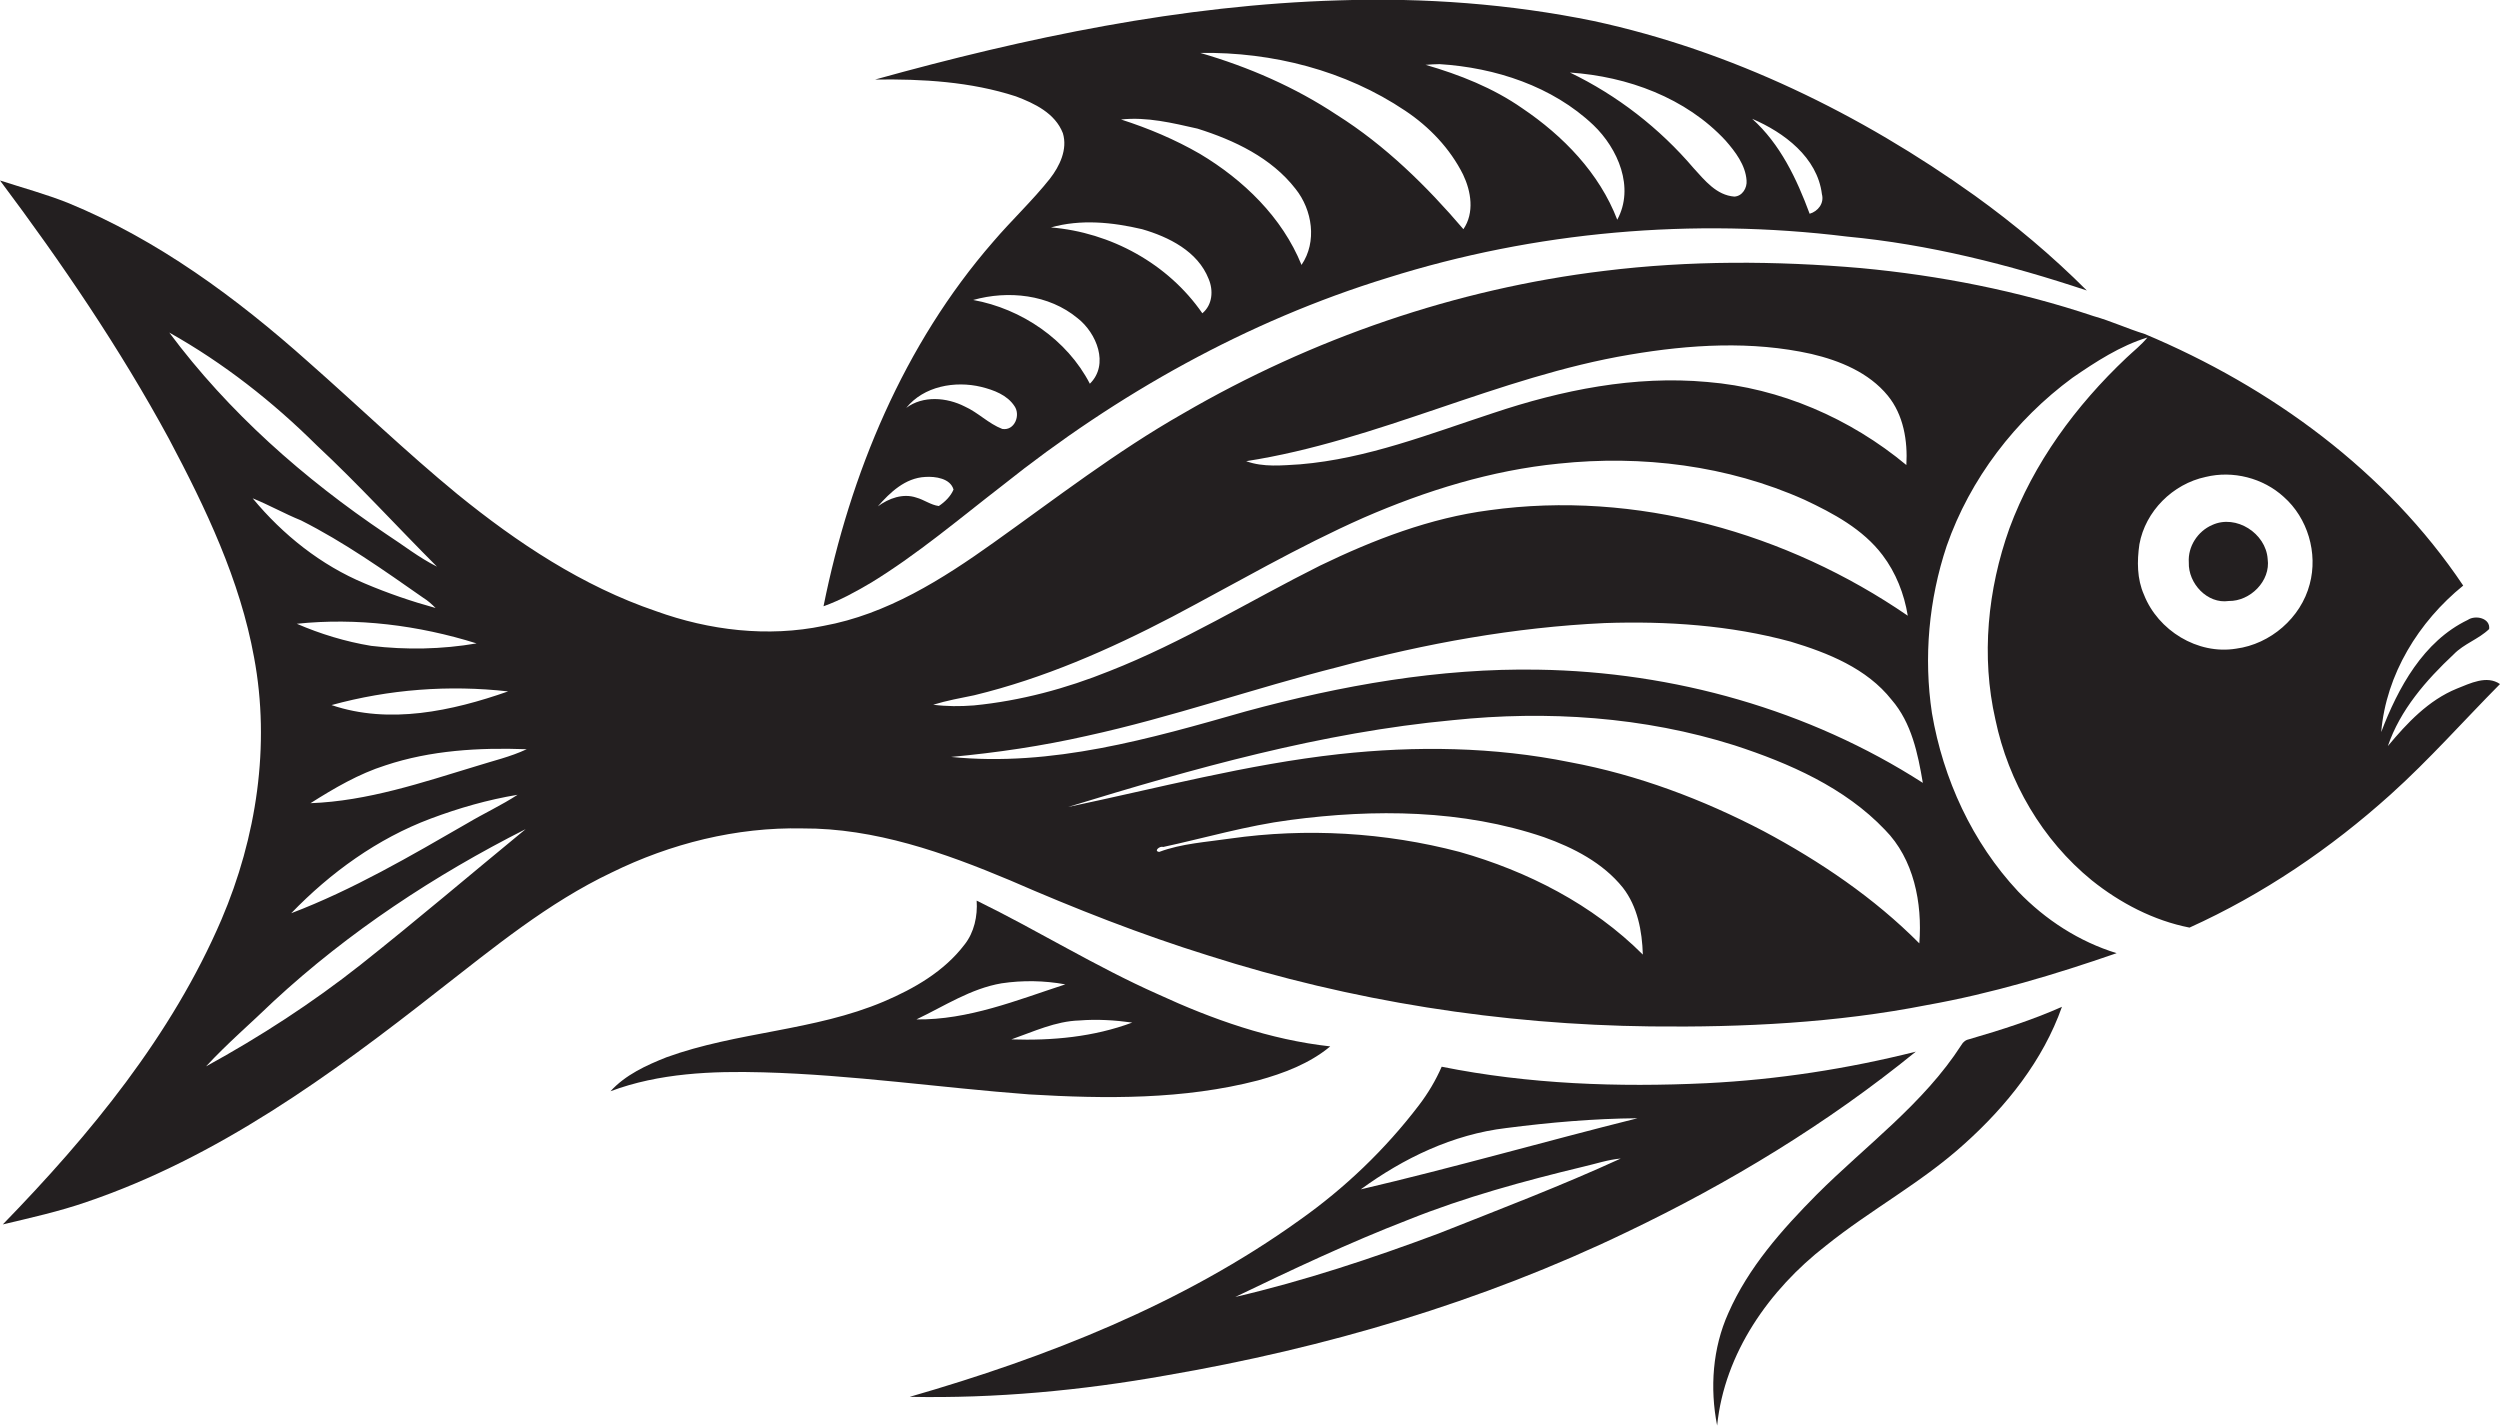 <?xml version="1.0" encoding="utf-8"?>
<!-- Generator: Adobe Illustrator 19.2.0, SVG Export Plug-In . SVG Version: 6.00 Build 0)  -->
<svg version="1.1" id="Layer_1" xmlns="http://www.w3.org/2000/svg" xmlns:xlink="http://www.w3.org/1999/xlink" x="0px" y="0px"
	 viewBox="0 0 713.4 406.8" enable-background="new 0 0 713.4 406.8" xml:space="preserve">
<g>
	<path fill="#231F20" d="M283.4,69c-25.5,29.3-40.8,66.2-48.4,104c4.8-1.7,9.3-4.2,13.7-6.8c13.2-8.1,25.1-18.2,37.4-27.7
		c32.7-26.1,69.8-46.9,109.8-59.2c42.2-13.3,87.3-17.2,131.1-11.8c23.4,2.2,46.3,8,68.5,15.4c-9.9-9.9-20.6-18.9-32-27.1
		c-32.6-23.3-69.4-41.3-108.7-49.8c-23.9-4.9-48.4-6.7-72.7-5.9c-44.9,1.3-89.2,10.6-132.4,22.6c13.5-0.2,27.3,0.6,40.2,4.8
		c5.3,2,11.2,4.8,13.4,10.5c1.4,4.6-0.9,9.4-3.7,13C294.6,57.3,288.6,62.9,283.4,69z M267.9,144.4c-2.3-0.3-4.2-1.8-6.4-2.4
		c-3.8-1.3-7.9,0.2-11,2.5c3.5-4,7.8-8.1,13.5-8.4c2.9-0.2,7.2,0.4,8.1,3.6C271.3,141.6,269.7,143.2,267.9,144.4z M286,122.4
		c-3.9-1.5-6.9-4.7-10.7-6.4c-5.1-2.6-11.9-3.2-16.7,0.4c5-6.2,13.9-7.8,21.4-6c3.6,0.9,7.4,2.3,9.5,5.5
		C291.3,118.5,289.5,123,286,122.4z M311,109.5c-6.5-12.6-19.5-21.4-33.3-23.9c10-2.8,21.6-1.6,29.8,5.2
		C312.9,95,316.6,104,311,109.5z M519.9,55.4c0.7,2.6-1.1,4.9-3.5,5.6c-3.7-10-8.4-19.9-16.4-27.1C509.1,37.8,518.6,44.9,519.9,55.4
		z M492.4,40.1c2.8,3.2,5.7,7,6,11.4c0.2,2.1-1.2,4.5-3.5,4.6c-5.1-0.4-8.4-4.6-11.6-8.1c-9.7-11.4-21.8-20.8-35.3-27.3
		C464.4,21.8,481.1,27.9,492.4,40.1z M410.8,18.3c15.9,1,32.2,6.3,43.9,17.4c7,6.7,11.8,17.8,6.8,27c-5.1-13.3-15.4-23.9-27.1-31.8
		c-8.3-5.8-17.9-9.6-27.6-12.4C408.2,18.4,409.5,18.3,410.8,18.3z M401,31.6c6.9,4.6,12.8,10.8,16.5,18.2c2.3,4.8,3.3,10.9,0.1,15.6
		c-10.5-12.3-22.3-23.9-36.1-32.6c-11.9-7.9-25.2-13.7-39-17.7C363.1,14.8,383.9,20.1,401,31.6z M341.7,36.7
		c10.5,3.3,21.1,8.3,28,17.2c4.8,6,6.2,15.1,1.7,21.7c-5.5-13.6-16.6-24.3-29-31.7c-7.1-4.1-14.7-7.3-22.5-9.8
		C327.3,33.3,334.6,35.1,341.7,36.7z M325.9,65.4c7.6,2.2,15.9,6.3,19,14.2c1.4,3.3,1.1,7.4-1.8,9.8c-9.8-14.2-26.2-23.1-43.2-24.5
		C308.4,62.5,317.4,63.4,325.9,65.4z"/>
	<path fill="#231F20" d="M701.1,196.5c-8.1,3.3-14.2,9.8-19.7,16.4c3.5-10.3,10.9-18.8,18.8-26.2c2.9-3,7.1-4.3,10.1-7.2
		c0.4-3.1-3.9-4.1-6.1-2.6c-12.7,6.1-19.9,19.4-24.7,32c1.4-16.5,10.7-31.5,23.4-41.8c-21.9-32.7-54.9-56.7-90.9-71.8
		c-4.9-1.5-9.6-3.7-14.6-5.1C575.9,83,553.5,78.6,531,76.5c-24.3-2.1-48.9-2.2-73.2,0.8c-42.3,5.1-83.4,19.3-120.2,40.7
		c-19,10.8-36.3,24.2-54,36.8c-14.7,10.5-30.5,20.5-48.6,23.8c-15.9,3.3-32.6,1.3-47.8-4.2c-20.9-7.1-39.6-19.5-56.7-33.4
		c-14.6-12-28.3-25.2-42.5-37.7C67.5,85,45,68.4,19.4,57.9C13.1,55.4,6.5,53.6,0,51.5C17.6,75,34.2,99.4,48.2,125.2
		c10.5,19.8,20.3,40.3,24.3,62.4c4.7,25.1,0.7,51.4-9.3,74.8c-14.2,33.1-37.5,61.4-62.4,87c8-1.9,16.1-3.7,23.9-6.4
		c37.4-12.7,69.7-36.2,100.5-60.4c15.7-12.2,31.2-25,49.3-33.6c16.9-8.3,35.6-13,54.5-12.6c20.6-0.1,40.4,6.9,59.2,14.8
		c18.6,8.1,37.4,15.5,56.7,21.5c40.7,13,83.4,19.7,126.1,20.2c26.4,0.3,53-1,78.9-6.1c18.5-3.3,36.5-8.7,54.1-14.8
		c-10.7-3.3-20.3-9.5-28.1-17.6c-13.1-14-21.4-32.1-24.6-50.9c-2.4-15.9-0.9-32.4,4.2-47.7c6.7-19.2,19.6-36,35.9-48
		c6.7-4.6,13.6-9.1,21.4-11.5c-1.8,2.2-4,3.9-6,5.8c-14.4,13.6-26.5,30-33.4,48.7c-6.2,17.4-8.1,36.5-4,54.5
		c3.7,17.8,13.4,34.4,27.5,45.9c8.1,6.5,17.7,11.5,27.9,13.5c21-9.5,40.3-22.6,57.4-38c11-9.9,20.8-21,31.2-31.5
		C709.6,192.6,704.9,195,701.1,196.5z M136,183.6c-9.9,1.7-20.1,1.9-30.1,0.7c-7.3-1.2-14.5-3.4-21.2-6.3
		C101.8,176.2,119.4,178.4,136,183.6z M145,197.3c-16,5.6-33.9,9.5-50.4,3.9C111,196.7,128.1,195.4,145,197.3z M122.9,233.6
		c8-3,16.3-5.4,24.8-6.8c-4.6,3-9.6,5.3-14.3,8.1c-16.3,9.4-32.7,19-50.3,25.7C94.3,249,107.7,239.3,122.9,233.6z M48.3,94.9
		c15.5,8.7,29.5,19.7,42.1,32.2c11.9,11.1,22.8,23.1,34.3,34.6c-5.2-2.6-9.7-6.2-14.5-9.3C86.7,136.6,65.2,117.6,48.3,94.9z
		 M72.1,142.2c4.7,1.9,9.1,4.4,13.8,6.3c12.3,6.2,23.6,14.2,34.9,22.1c1.3,0.8,2.4,1.8,3.5,2.9c-6.9-1.9-13.6-4.2-20.2-7
		C91.6,161.3,80.7,152.6,72.1,142.2z M102.9,275.3c-13.8,10.9-28.6,20.5-44.1,29c6.1-6.6,12.9-12.4,19.3-18.6
		c21.4-19.8,46-36,71.9-49.1C134.3,249.5,118.8,262.7,102.9,275.3z M136,218.6c-15.5,4.7-31.1,10-47.4,10.6
		c6.8-4.3,13.8-8.4,21.4-10.8c12.9-4.3,26.7-5.1,40.3-4.6C145.6,216,140.7,217.1,136,218.6z M465.1,101.2c17.1-2.9,34.8-4,51.8-0.2
		c8.1,1.9,16.4,5.3,21.8,11.9c4.5,5.5,5.7,12.9,5.3,19.8c-16-13.3-36-22-56.8-23.7c-20.8-1.9-41.5,2.3-61.2,8.9
		c-18,5.9-35.9,13-55,14.6c-5.1,0.3-10.5,0.9-15.4-0.9C393.1,125.8,427.5,107.5,465.1,101.2z M278,198.4c19.8-4.8,38.5-13,56.5-22.4
		c18.2-9.6,35.9-20,54.7-28.3c17.7-7.7,36.4-13.5,55.6-15.4c23.7-2.5,48.2,0.5,70.1,10.3c8.3,3.9,16.7,8.4,22.3,15.8
		c3.8,5,6.2,11.1,7.2,17.3c-34.5-23.7-77.6-35.9-119.4-30.1c-16.9,2.2-33,8.4-48.3,15.8c-20,10-39.2,21.9-60.1,30.1
		c-12.4,5-25.4,8.5-38.7,9.8c-3.9,0.3-7.8,0.3-11.6-0.2C270.2,199.9,274.1,199.2,278,198.4z M416.5,243.1
		c-21.3-5.6-43.7-6.9-65.5-3.8c-6.8,1-13.8,1.4-20.2,3.8c-1.7-0.2,0.2-1.8,1.1-1.4c12-2.6,23.9-6.1,36.2-7.7
		c24.1-3.2,49.3-3,72.5,4.9c8.4,3,16.8,7.3,22.5,14.4c4.2,5.4,5.5,12.4,5.7,19.1C454.5,258.1,435.9,248.6,416.5,243.1z M547.7,269.2
		c-12.9-13-28.3-23.4-44.4-32c-17.4-9.1-36-16.1-55.3-19.7c-21.7-4.4-44-4.7-65.9-2.3c-26.2,2.9-51.7,9.7-77.4,15.1
		c35.9-11,72.3-21.3,109.9-24.8c26.9-2.8,54.5-1,80.4,7.2c15.6,5.1,31.4,12,42.9,24.1C546.1,245.1,548.6,257.6,547.7,269.2z
		 M439,191.1c-28.2-0.5-56.3,4.5-83.5,11.9c-27.3,7.8-55.4,15.9-84.1,13c13-1.2,25.9-3.1,38.7-6c24.3-5.3,47.8-13.6,71.9-19.7
		c24.8-6.7,50.2-11.3,75.9-12.5c17.8-0.6,35.8,0.6,53.1,5.3c10.6,3.2,21.7,7.6,28.8,16.6c5.7,6.6,7.5,15.4,8.9,23.7
		C516.2,202.5,477.5,191.7,439,191.1z M659.1,166.7c-2.5,9.6-11.2,17.1-21,18.4c-11,1.8-22.3-5.2-26.3-15.4c-2-4.5-2-9.6-1.3-14.4
		c1.7-9.4,9.5-17.2,18.9-19.2c7.8-1.9,16.4,0.3,22.3,5.7C658.5,147.8,661.5,157.8,659.1,166.7z"/>
	<path fill="#231F20" d="M631.3,149.8c-4.2,1.8-7,6.2-6.7,10.7c-0.2,6,5.3,11.9,11.4,11c6.1,0.1,12-5.7,11.1-12
		C646.6,152.2,638.1,146.7,631.3,149.8z"/>
	<path fill="#231F20" d="M359,308.3c7.3-2,14.7-4.8,20.6-9.7c-17.2-1.9-33.6-7.7-49.2-14.9c-17.8-7.9-34.3-18.2-51.7-26.7
		c0.3,4.4-0.7,9.1-3.5,12.6c-5.8,7.6-14.3,12.5-23,16.2c-19.8,8.4-41.9,8.6-62,15.9c-5.8,2.3-11.7,5-16,9.7
		c13.9-5.2,29-5.8,43.6-5.4c25.4,0.7,50.6,4.4,75.9,6.3C315.6,313.6,337.8,313.8,359,308.3z M285.8,280.6c6-0.9,12.2-0.8,18.2,0.3
		c-13.8,4.5-27.7,10.2-42.5,10C269.5,287.1,277,282.1,285.8,280.6z M288.6,296.6c6.3-2.2,12.6-5.2,19.4-5.4c5-0.4,10.1-0.1,15.1,0.6
		C312.1,295.9,300.3,297,288.6,296.6z"/>
	<path fill="#231F20" d="M559.7,298.2c-10.8,16.8-27.3,28.7-41.3,42.7c-9.9,10-19.5,20.8-25.2,33.8c-4.5,10-5.3,21.4-3.2,32.1
		c2.1-20.7,14.9-38.8,31-51.3c12.8-10.3,27.5-18.1,39.7-29.2c11.9-10.7,22.3-23.7,27.7-39c-8.5,3.8-17.4,6.6-26.3,9.2
		C561,296.7,560.2,297.3,559.7,298.2z"/>
	<path fill="#231F20" d="M487,309.1c-25.3,1.2-50.7,0.3-75.6-4.7c-1.7,3.9-3.9,7.6-6.5,11c-9.6,12.6-21.2,23.7-34.1,32.8
		c-33.3,23.9-72,39.1-111.2,50.4c24.5,0.5,49-1.8,73.1-6.1c45.4-7.8,90-20.9,131.5-40.9c29.3-14,57.3-31,82.5-51.5
		C527.2,305,507.2,308.1,487,309.1z M410.5,352c-19,7.1-38.3,13.5-58,18.1c16.2-7.8,32.5-15.5,49.3-22c16.2-6.5,33.1-11.1,50.1-15.2
		c3.5-0.8,7-2,10.6-2.3C445.5,338.4,427.9,345.1,410.5,352z M388.3,339.4c12.2-8.9,26.3-15.7,41.5-17.5c12.4-1.6,25-2.7,37.5-2.8
		C440.9,325.7,414.8,333.2,388.3,339.4z"/>
</g>
</svg>
